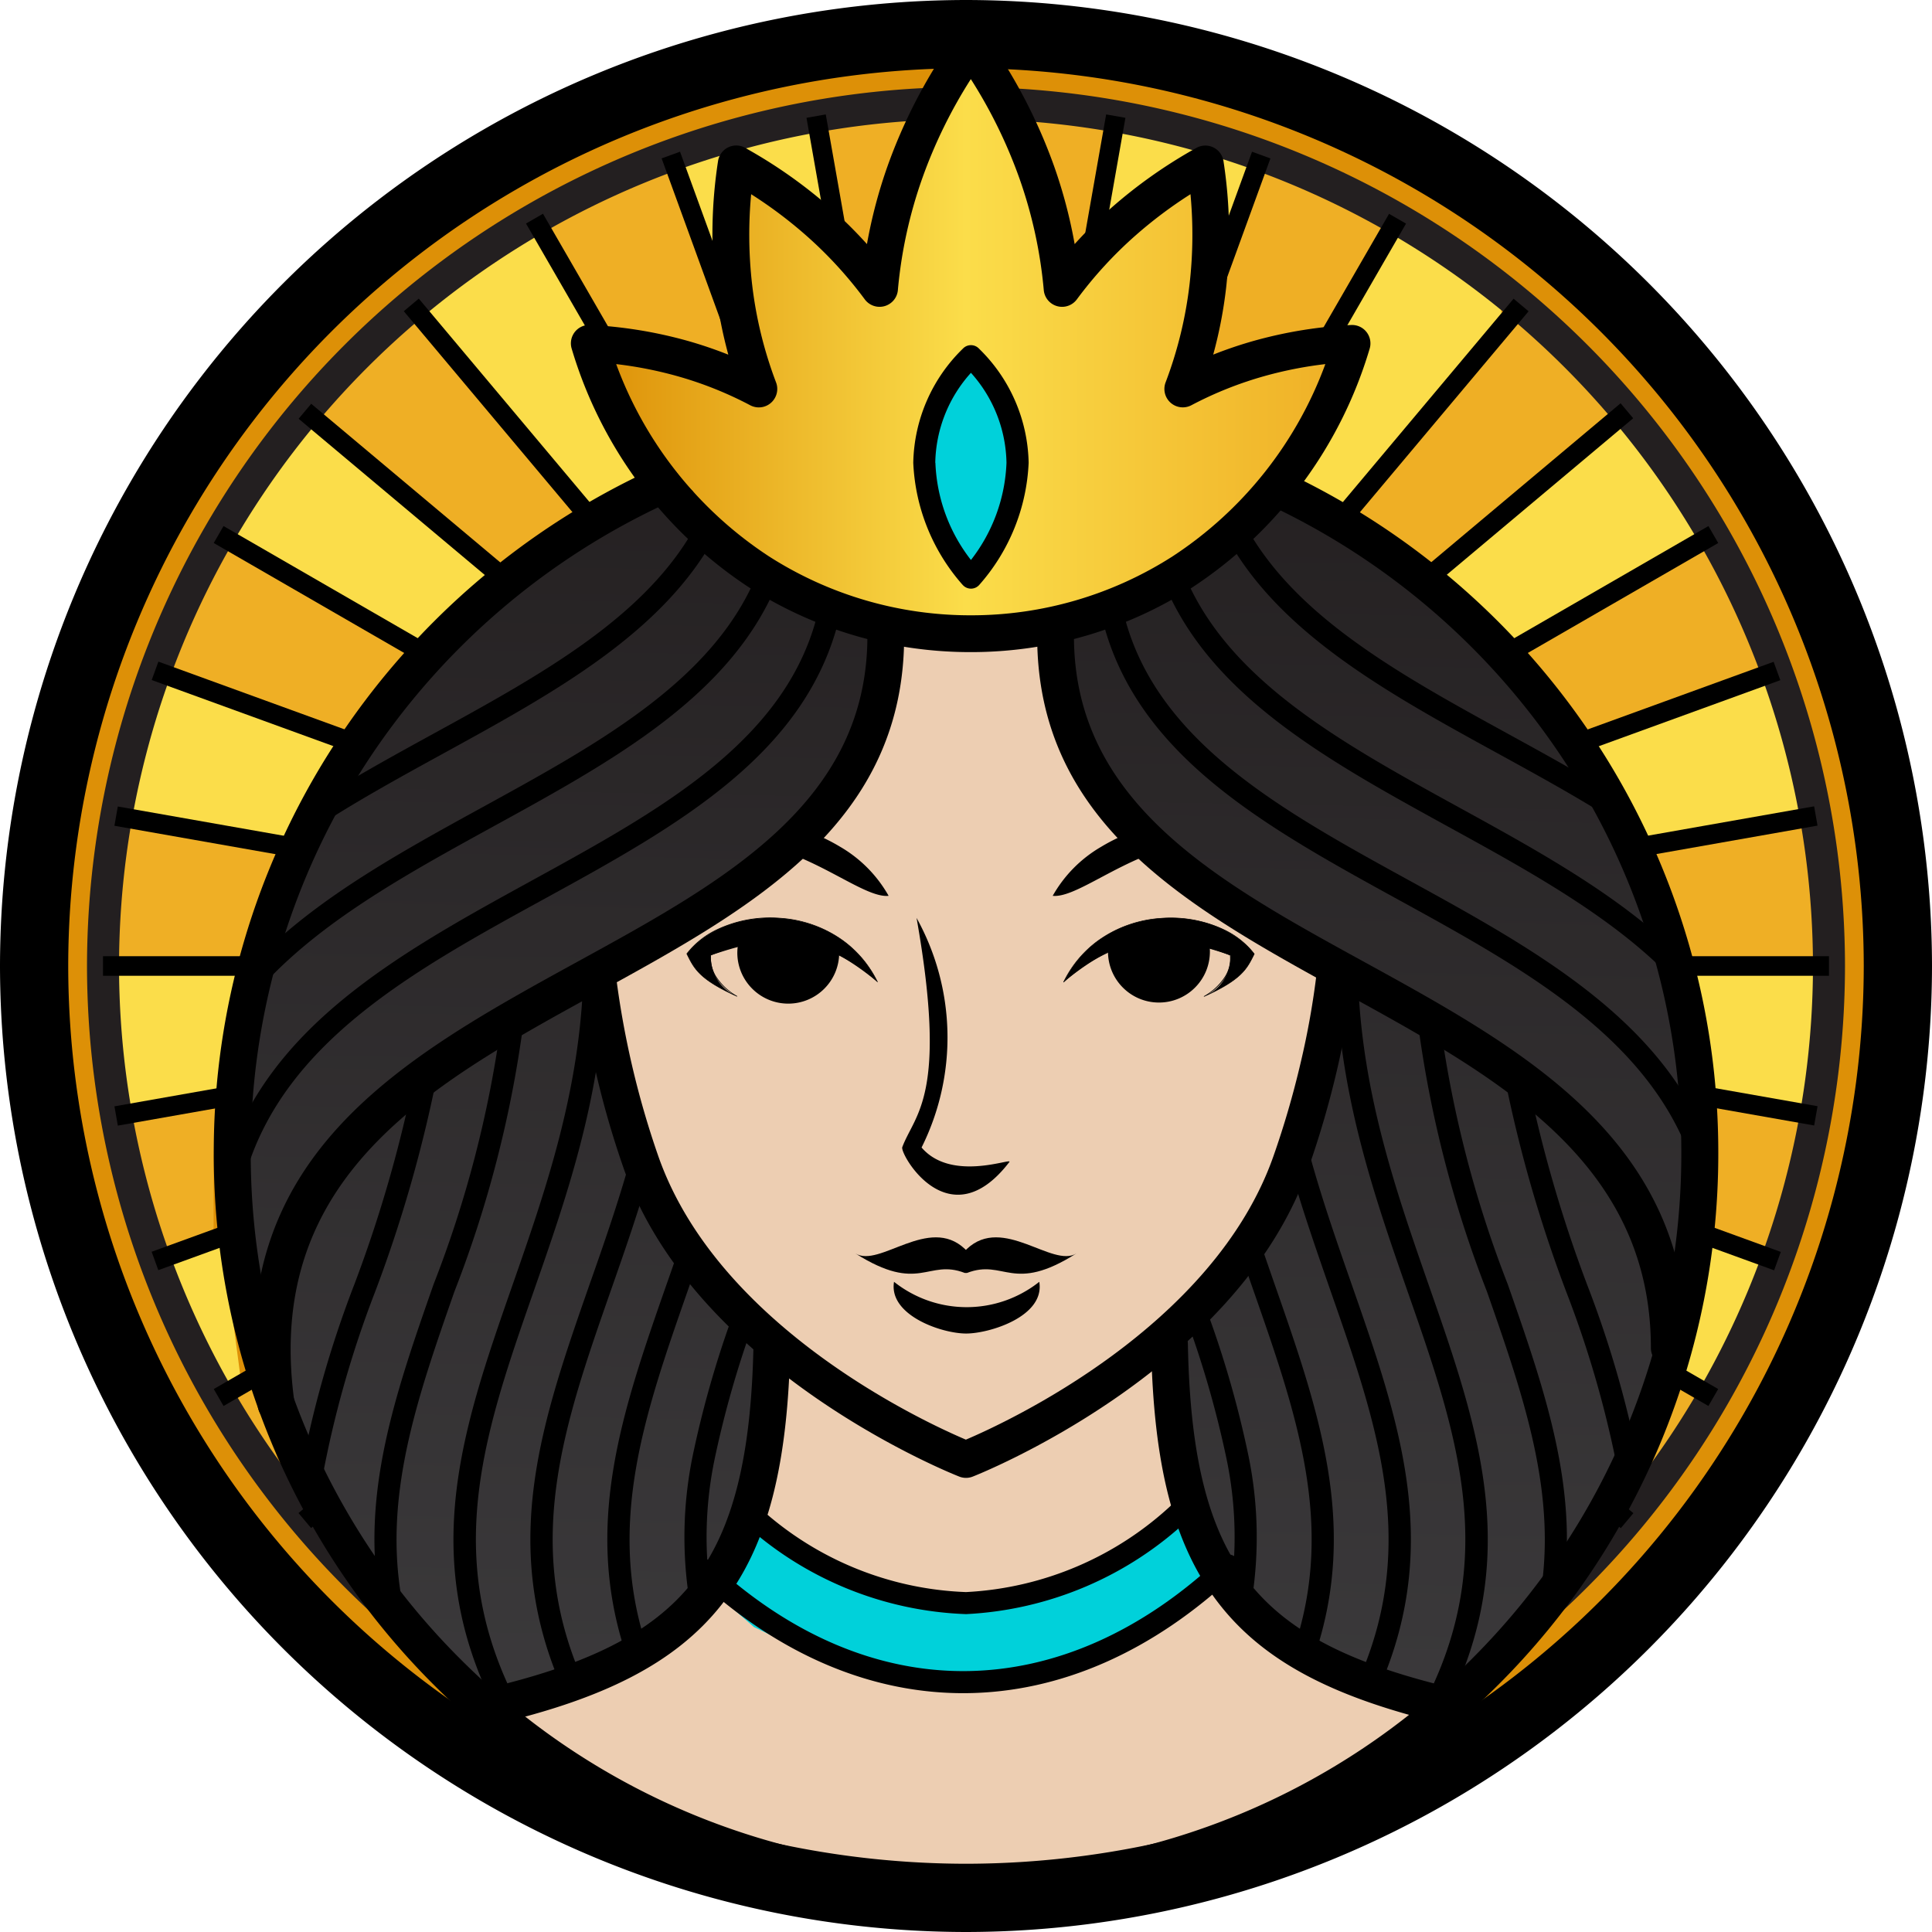 <svg xmlns="http://www.w3.org/2000/svg" xmlns:xlink="http://www.w3.org/1999/xlink" width="85.186" height="85.186" viewBox="0 0 85.186 85.186"><defs><linearGradient id="linear-gradient" x1="0.509" y1="-0.019" x2="0.489" y2="1.111" gradientUnits="objectBoundingBox"><stop offset="0" stop-color="#231f20"></stop><stop offset="1" stop-color="#414042"></stop></linearGradient><linearGradient id="linear-gradient-2" y1="0.5" x2="1" y2="0.5" gradientUnits="objectBoundingBox"><stop offset="0" stop-color="#dd9007"></stop><stop offset="0.496" stop-color="#fbdd4a"></stop><stop offset="1" stop-color="#efaf25"></stop></linearGradient></defs><g id="Group_42" data-name="Group 42" transform="translate(1311.947 -321.683)"><circle id="Ellipse_1" data-name="Ellipse 1" cx="41.103" cy="41.103" r="41.103" transform="translate(-1309.967 323.318)" fill="#dd9007"></circle><path id="Path_1" data-name="Path 1" d="M-1203.149,412.261l-1.433,4.39,1.033.312,1.892-1.682.473-1.929Z" transform="translate(-35.668 -30.039)" fill="#efaf25"></path><path id="Path_2" data-name="Path 2" d="M-1201.15,402.954l3.839,1.2-2.676,6.077-2.055-1.092Z" transform="translate(-36.52 -26.918)" fill="#fbdd4a"></path><path id="Path_3" data-name="Path 3" d="M-1200.108,393.975l5.058.84-1.71,6.511-3.421-1.31Z" transform="translate(-37.144 -23.907)" fill="#efaf25"></path><path id="Path_4" data-name="Path 4" d="M-1201.823,385.624l6.95-.363-.728,6.632-5.058-.84Z" transform="translate(-36.593 -20.985)" fill="#fbdd4a"></path><path id="Path_5" data-name="Path 5" d="M-1204.087,376.761l7.946-1.565.35,6.69-6.646.079Z" transform="translate(-35.834 -17.61)" fill="#efaf25"></path><path id="Path_6" data-name="Path 6" d="M-1199.239,366l1.674,6.223-8.056,1.456-2.06-4.621Z" transform="translate(-34.629 -14.525)" fill="#fbdd4a"></path><path id="Path_7" data-name="Path 7" d="M-1203.5,356.855l2.639,5.925-8.855,3.355-2.62-4.16Z" transform="translate(-33.068 -11.459)" fill="#efaf25"></path><path id="Path_8" data-name="Path 8" d="M-1245.586,328.132l4.318.5-.776,5.2-.728,1.019-.737.485Z" transform="translate(-21.918 -1.827)" fill="#efaf25"></path><path id="Path_9" data-name="Path 9" d="M-1299.312,403.246l-3.14,1.067,2.927,5.774,1.057-.479Z" transform="translate(-2.849 -27.016)" fill="#fbdd4a"></path><path id="Path_10" data-name="Path 10" d="M-1305.04,395.077l4.6-.825-.108,2.426v3.13l-.106.485-.695.194-2.232.849Z" transform="translate(-1.981 -24)" fill="#efaf25"></path><path id="Path_11" data-name="Path 11" d="M-1305.737,385.38h6.167l-.539,2.583-.3,2.62-.5.694-2.228.3-1.965.267Z" transform="translate(-1.747 -21.025)" fill="#fbdd4a"></path><path id="Path_12" data-name="Path 12" d="M-1295.359,416.985l-2.369-3.295.708-.626h.746l1.022,3.316Z" transform="translate(-4.433 -30.308)" fill="#efaf25"></path><path id="Path_13" data-name="Path 13" d="M-1303.444,365.769l8.494,3.136-.982,1.783-.91,1.492-.582,1.092-.764.255-6.852-1.346Z" transform="translate(-1.981 -14.448)" fill="#fbdd4a"></path><path id="Path_14" data-name="Path 14" d="M-1299.649,356.8l8.988,5.156-1.783,1.94-.983,1.528-.991.322-7.815-2.985,2.417-5.8Z" transform="translate(-2.922 -11.441)" fill="#efaf25"></path><path id="Path_15" data-name="Path 15" d="M-1294.477,348.588l8.42,7.387-2.077,1.856-1.562,1.372-8.9-5.307Z" transform="translate(-4.141 -8.687)" fill="#fbdd4a"></path><path id="Path_16" data-name="Path 16" d="M-1287.978,341.471l7.9,9.279-1.456,1.31-1.424.837-1.069.509-8.684-7.205Z" transform="translate(-6.114 -6.3)" fill="#efaf25"></path><path id="Path_17" data-name="Path 17" d="M-1280.284,335.477l3.154,5.462-.235,1.1.582,2.147,1.2,2,.691,1.128-1.383,1.164-1.419.255-7.9-9.279Z" transform="translate(-8.503 -4.29)" fill="#fbdd4a"></path><path id="Path_18" data-name="Path 18" d="M-1276.916,334.152l5.637-2.627,1.747,4.609.922,2.863.263,1.884-.457.542-3.827-1.386-1.59-.422Z" transform="translate(-11.412 -2.965)" fill="#efaf25"></path><path id="Path_19" data-name="Path 19" d="M-1267.824,330.609l5.576-1.494.676.594.281,2.172.369,1.892-.9-.1-2.135-1.359-1.338-.94-.36,1.474-.049,1.553-.242.922h-.534Z" transform="translate(-14.461 -2.157)" fill="#fbdd4a"></path><path id="Path_20" data-name="Path 20" d="M-1258.156,328.709l3.852-.358.976.179-.5,1.445-.873,2.232-.825,2.183-.215.817h-.764l-1.174-1.246Z" transform="translate(-17.703 -1.901)" fill="#efaf25"></path><path id="Path_21" data-name="Path 21" d="M-1305.274,375.415l7.337,1.346-.377,1.528-.619,2.111-.458,1.553-1.6.085-4.746-.131Z" transform="translate(-1.747 -17.683)" fill="#efaf25"></path><path id="Path_22" data-name="Path 22" d="M-1230.581,331.362l-2.146,4.717-.572,2.669-.243,2.364,2.16-.383,2.967-.835,1.18-1.1,2.572-4.7-5.637-2.44Z" transform="translate(-25.957 -2.91)" fill="#efaf25"></path><path id="Path_23" data-name="Path 23" d="M-1222.435,336.127l4.461,3.311.112.812-.452.908-6.539,7.467-1.952-.613-1.116-.679,2.792-4.973v-1.2l-.5-.5Z" transform="translate(-27.842 -4.508)" fill="#fbdd4a"></path><path id="Path_24" data-name="Path 24" d="M-1215.886,341.671l4.331,4.262v.7l-8.274,6.768-2.511-1.383-1.381-1.25Z" transform="translate(-29.25 -6.367)" fill="#efaf25"></path><path id="Path_25" data-name="Path 25" d="M-1239.126,328.889l6.113,1.644-.437,1.9-.631,1.65-.679.922-.345-3.328-.965-.408-1.377,1.146-1.534.963-.942.754Z" transform="translate(-23.817 -2.081)" fill="#fbdd4a"></path><path id="Path_26" data-name="Path 26" d="M-1209.036,348.533l3.311,5.092-.333.851-8.132,4.708-3.093-2.536-.582-.946Z" transform="translate(-31.214 -8.669)" fill="#fbdd4a"></path><g id="Group_2" data-name="Group 2" transform="translate(-1308.111 325.519)"><path id="Path_27" data-name="Path 27" d="M-1267.923,404.464a38.8,38.8,0,0,1-38.757-38.757,38.8,38.8,0,0,1,38.757-38.757,38.8,38.8,0,0,1,38.757,38.757A38.8,38.8,0,0,1-1267.923,404.464Zm0-76.1a37.387,37.387,0,0,0-37.345,37.345,37.387,37.387,0,0,0,37.345,37.345,37.387,37.387,0,0,0,37.345-37.345A37.387,37.387,0,0,0-1267.923,328.362Z" transform="translate(1306.68 -326.95)" fill="#231f20"></path></g><g id="Group_39" data-name="Group 39" transform="translate(-1307.405 326.225)"><g id="Group_4" data-name="Group 4" transform="translate(37.619)"><g id="Group_3" data-name="Group 3"><rect id="Rectangle_10" data-name="Rectangle 10" width="0.863" height="76.101"></rect></g></g><g id="Group_6" data-name="Group 6" transform="translate(31.018 0.503)"><g id="Group_5" data-name="Group 5"><rect id="Rectangle_11" data-name="Rectangle 11" width="0.863" height="76.101" transform="translate(0 0.15) rotate(-10)"></rect></g></g><g id="Group_8" data-name="Group 8" transform="translate(24.631 2.147)"><g id="Group_7" data-name="Group 7"><rect id="Rectangle_12" data-name="Rectangle 12" width="0.863" height="76.101" transform="translate(0 0.295) rotate(-20)"></rect></g></g><g id="Group_10" data-name="Group 10" transform="translate(18.651 4.882)"><g id="Group_9" data-name="Group 9"><rect id="Rectangle_13" data-name="Rectangle 13" width="0.864" height="76.101" transform="matrix(0.866, -0.5, 0.5, 0.866, 0, 0.432)"></rect></g></g><g id="Group_12" data-name="Group 12" transform="translate(13.262 8.625)"><g id="Group_11" data-name="Group 11"><rect id="Rectangle_14" data-name="Rectangle 14" width="0.863" height="76.101" transform="matrix(0.766, -0.643, 0.643, 0.766, 0, 0.555)"></rect></g></g><g id="Group_14" data-name="Group 14" transform="translate(8.625 13.261)"><g id="Group_13" data-name="Group 13"><rect id="Rectangle_15" data-name="Rectangle 15" width="0.863" height="76.101" transform="translate(0 0.661) rotate(-50)"></rect></g></g><g id="Group_16" data-name="Group 16" transform="translate(4.882 18.652)"><g id="Group_15" data-name="Group 15"><rect id="Rectangle_16" data-name="Rectangle 16" width="0.863" height="76.101" transform="matrix(0.5, -0.866, 0.866, 0.5, 0, 0.748)"></rect></g></g><g id="Group_18" data-name="Group 18" transform="translate(2.147 24.631)"><g id="Group_17" data-name="Group 17"><rect id="Rectangle_17" data-name="Rectangle 17" width="0.863" height="76.101" transform="matrix(0.342, -0.94, 0.94, 0.342, 0, 0.811)"></rect></g></g><g id="Group_20" data-name="Group 20" transform="translate(0.503 31.018)"><g id="Group_19" data-name="Group 19"><rect id="Rectangle_18" data-name="Rectangle 18" width="0.863" height="76.101" transform="translate(0 0.85) rotate(-80)"></rect></g></g><g id="Group_22" data-name="Group 22" transform="translate(0 37.619)"><g id="Group_21" data-name="Group 21"><rect id="Rectangle_19" data-name="Rectangle 19" width="76.101" height="0.863"></rect></g></g><g id="Group_24" data-name="Group 24" transform="translate(0.504 31.012)"><g id="Group_23" data-name="Group 23"><rect id="Rectangle_20" data-name="Rectangle 20" width="76.101" height="0.863" transform="translate(0 13.227) rotate(-10.01)"></rect></g></g><g id="Group_26" data-name="Group 26" transform="translate(2.144 24.638)"><g id="Group_25" data-name="Group 25"><rect id="Rectangle_21" data-name="Rectangle 21" width="76.101" height="0.863" transform="translate(0 26.013) rotate(-19.988)"></rect></g></g><g id="Group_28" data-name="Group 28" transform="translate(4.883 18.651)"><g id="Group_27" data-name="Group 27"><rect id="Rectangle_22" data-name="Rectangle 22" width="76.101" height="0.863" transform="matrix(0.866, -0.5, 0.5, 0.866, 0, 38.053)"></rect></g></g><g id="Group_30" data-name="Group 30" transform="translate(8.62 13.267)"><g id="Group_29" data-name="Group 29"><rect id="Rectangle_23" data-name="Rectangle 23" width="76.101" height="0.863" transform="matrix(0.766, -0.643, 0.643, 0.766, 0, 48.905)"></rect></g></g><g id="Group_32" data-name="Group 32" transform="translate(13.262 8.624)"><g id="Group_31" data-name="Group 31"><rect id="Rectangle_24" data-name="Rectangle 24" width="76.101" height="0.863" transform="matrix(0.643, -0.766, 0.766, 0.643, 0, 58.298)"></rect></g></g><g id="Group_34" data-name="Group 34" transform="translate(18.654 4.88)"><g id="Group_33" data-name="Group 33"><rect id="Rectangle_25" data-name="Rectangle 25" width="76.101" height="0.864" transform="matrix(0.5, -0.866, 0.866, 0.5, 0, 65.909)"></rect></g></g><g id="Group_36" data-name="Group 36" transform="translate(24.627 2.148)"><g id="Group_35" data-name="Group 35"><rect id="Rectangle_26" data-name="Rectangle 26" width="76.101" height="0.863" transform="translate(0 71.509) rotate(-69.994)"></rect></g></g><g id="Group_38" data-name="Group 38" transform="translate(31.021 0.503)"><g id="Group_37" data-name="Group 37"><rect id="Rectangle_27" data-name="Rectangle 27" width="76.101" height="0.863" transform="translate(0 74.946) rotate(-80.004)"></rect></g></g></g><circle id="Ellipse_2" data-name="Ellipse 2" cx="32.828" cy="32.828" r="32.828" transform="translate(-1302.416 339.618)" fill="url(#linear-gradient)"></circle><path id="Path_28" data-name="Path 28" d="M-1257.305,399.6l-2.313-.891-3.359-1.8-3.608-3.093-2.727-3.347-2.183-3.038-.879-3.675-1.154-4.285.889-1.428,2.99-1.769,3.091-2.122,2.918-2.618,1.49-2.187,1.255-2.547.2-2.175v-1.1l5.165.2,2.033-.216.467,2.854.571,2.526,1.574,2.387,1.953,1.964,2.939,2.4,2.778,1.346,2.691,1.056-.76,3.232-.919,2.664-1.506,3.708-1.472,3.437-2.556,2.361-4.267,3.313Z" transform="translate(-12.548 -13.691)" fill="#edceb2" fill-rule="evenodd"></path><path id="Path_29" data-name="Path 29" d="M-1279.311,426.373l2.684-1.135,3.116-1.061,3.141-2.206,1.667-2.924.989-3.542.631-3.979v-.859l5.147,2.848,2.373,1.31,1.25.39,1.807-1.195,2.629-1.4,1.641-1.092,1.653-.859.822-.6v1.989l.291,2.523.444,2.28,1.088,3.19,1.767,2.105,1.7,1.594,2.672.97,2.189.918,1.35.392-1.083,1.677-2.31,1.574-3.67,2.135-4.68,1.553-5.491,1.063h-4.5l-3.881-.433-4.512-1.019-5.117-1.844Z" transform="translate(-10.609 -29.304)" fill="#edceb2" fill-rule="evenodd"></path><path id="Path_30" data-name="Path 30" d="M-1264.216,421.664l2.792,1.88,1.9.886,2.474.728,2.656.364,2.548-.255,2.438-.837,2.046-1.01,1.92-1.574.65-.643.842,1.189.135,1.55.3.561-2.074,1.535-1.965,1.157-2.729,1.2-2.111.4-2.621.291-2.267-.291-2.462-.692-2.074-.873-1.6-.77-1.953-1.7Z" transform="translate(-15.284 -33.037)" fill="#00d1da" fill-rule="evenodd"></path><path id="Path_31" data-name="Path 31" d="M-1268.466,343.927s-4.417-3.724-3.864-5.882,6.245,1.109,6.245,1.109l-.844-5.518.426-3.906,4.376,2.841,1.775,1.884,1.2-4.725,1.374-3.087,1.566-2.2,2.544,3.591,1.068,4.266.518,2.1,2.536-2.583,2.709-1.7h1.167l.276,4.146-.813,2.595-.384,1.862-.176.654,2.2-.941,2.958-.586,1.507-.679.385,1.2-.385,1.512-1.5,2.52-2.534,2.98-6.334,3.925-5.736,1.033-7.507-1.624-3.276-2.03Z" transform="translate(-12.934 -0.589)" fill="url(#linear-gradient-2)"></path><g id="Group_40" data-name="Group 40" transform="translate(-1310.947 322.683)"><path id="Path_32" data-name="Path 32" d="M-1269.354,405.869a41.64,41.64,0,0,1-41.593-41.593,41.64,41.64,0,0,1,41.593-41.593,41.64,41.64,0,0,1,41.593,41.593A41.64,41.64,0,0,1-1269.354,405.869Zm0-82.178a40.631,40.631,0,0,0-40.585,40.585,40.631,40.631,0,0,0,40.585,40.584,40.631,40.631,0,0,0,40.584-40.584A40.631,40.631,0,0,0-1269.354,323.691Z" transform="translate(1310.947 -322.683)" stroke="#000" stroke-miterlimit="10" stroke-width="2"></path></g><path id="Path_33" data-name="Path 33" d="M-1248.943,345.454l-1.393,1.748-.6,2.482v2.572l1,1.407.785,1.407.6-.4,1.74-3.142V349.1Z" transform="translate(-20.125 -7.636)" fill="#00d1da" fill-rule="evenodd"></path><g id="Group_41" data-name="Group 41" transform="translate(-1302.523 322.703)"><path id="Path_34" data-name="Path 34" d="M-1258.469,384.9c-2.659-2.18-4.287-2.223-7.358-1.182a1.906,1.906,0,0,0,1.16,1.816c-1.684-.76-1.891-1.238-2.208-1.873C-1265.2,381.431-1260.245,381.291-1258.469,384.9Z" transform="translate(1287.744 -342.618)" fill-rule="evenodd"></path><path id="Path_35" data-name="Path 35" d="M-1258.484,384.9a7.084,7.084,0,0,0-3.518-1.8,8.394,8.394,0,0,0-3.821.613,1.481,1.481,0,0,0,.251.972,2.606,2.606,0,0,0,.9.824.013.013,0,0,1,0,.017.013.013,0,0,1-.016.005c-1.649-.743-1.886-1.219-2.192-1.834l-.023-.045a.012.012,0,0,1,0-.013,3.686,3.686,0,0,1,1.33-1.065,5.5,5.5,0,0,1,2.794-.51,5.358,5.358,0,0,1,2.838,1.036,4.922,4.922,0,0,1,1.464,1.781.013.013,0,0,1-.005.017.014.014,0,0,1-.014,0Zm-3.515-1.82a7.04,7.04,0,0,1,3.486,1.765,4.885,4.885,0,0,0-1.43-1.721,5.339,5.339,0,0,0-2.825-1.031,5.47,5.47,0,0,0-2.781.508,3.657,3.657,0,0,0-1.318,1.052l.019.038c.292.588.521,1.048,2,1.741a2.5,2.5,0,0,1-.747-.729,1.5,1.5,0,0,1-.254-1,.015.015,0,0,1,.009-.009A8.426,8.426,0,0,1-1262,383.08Z" transform="translate(1287.751 -342.612)" fill-rule="evenodd"></path><path id="Path_36" data-name="Path 36" d="M-1251.707,353.833a.809.809,0,0,1-.39-1.077.809.809,0,0,1,1.076-.39,33.31,33.31,0,0,1,13.934,12.273,33.023,33.023,0,0,1,5.153,17.762,33.068,33.068,0,0,1-9.715,23.454,33.065,33.065,0,0,1-23.454,9.715,33.063,33.063,0,0,1-23.454-9.715,33.066,33.066,0,0,1-9.715-23.454,33.017,33.017,0,0,1,5.263-17.934,33.315,33.315,0,0,1,14.2-12.276.812.812,0,0,1,1.073.407.812.812,0,0,1-.406,1.074,31.669,31.669,0,0,0-13.5,11.672,31.4,31.4,0,0,0-5,17.057,31.444,31.444,0,0,0,9.239,22.3,31.444,31.444,0,0,0,22.3,9.238,31.444,31.444,0,0,0,22.3-9.238,31.446,31.446,0,0,0,9.239-22.3,31.4,31.4,0,0,0-4.9-16.892A31.684,31.684,0,0,0-1251.707,353.833Z" transform="translate(1298.273 -332.574)" fill-rule="evenodd"></path><path id="Path_37" data-name="Path 37" d="M-1268.566,362.809a.811.811,0,0,1,.807-.813.81.81,0,0,1,.813.807c.065,8.382-6.7,12.1-13.585,15.875-7.263,3.987-14.671,8.054-13.3,18a.811.811,0,0,1-.7.912.811.811,0,0,1-.912-.7c-1.521-11.049,6.381-15.386,14.129-19.639C-1274.853,373.709-1268.508,370.226-1268.566,362.809Z" transform="translate(1297.387 -335.886)" fill-rule="evenodd"></path><path id="Path_38" data-name="Path 38" d="M-1241.514,385.25a.813.813,0,0,1,.9-.715.812.812,0,0,1,.714.9,37.4,37.4,0,0,1-.742,4.225,41.489,41.489,0,0,1-1.241,4.249c-3.18,9.073-14.765,13.593-14.8,13.606a.808.808,0,0,1-.6,0c-.033-.013-11.63-4.529-14.8-13.606a40.338,40.338,0,0,1-1.212-4.189,41.146,41.146,0,0,1-.762-4.32.812.812,0,0,1,.712-.9.812.812,0,0,1,.9.711,39.508,39.508,0,0,0,.73,4.148,38.887,38.887,0,0,0,1.161,4.017c2.64,7.56,11.794,11.759,13.566,12.511,1.769-.752,10.918-4.954,13.565-12.511a39.669,39.669,0,0,0,1.19-4.084A35.6,35.6,0,0,0-1241.514,385.25Z" transform="translate(1290.152 -343.43)" fill-rule="evenodd"></path><path id="Path_39" data-name="Path 39" d="M-1268.728,409.911a.81.81,0,0,1,.822-.8.81.81,0,0,1,.8.823c-.1,5.28-.978,8.895-3.042,11.5s-5.268,4.152-9.994,5.261a.811.811,0,0,1-.975-.606.811.811,0,0,1,.607-.975c4.365-1.025,7.279-2.393,9.091-4.684S-1268.821,414.82-1268.728,409.911Z" transform="translate(1292.528 -351.686)" fill-rule="evenodd"></path><path id="Path_40" data-name="Path 40" d="M-1276.653,386.155a.486.486,0,0,1,.505-.467.486.486,0,0,1,.467.505c-.205,5.118-1.729,9.48-3.157,13.569-2.252,6.449-4.26,12.2-.234,19.041a.485.485,0,0,1-.173.665.486.486,0,0,1-.665-.173c-4.255-7.227-2.176-13.18.154-19.852C-1278.352,395.418-1276.853,391.127-1276.653,386.155Z" transform="translate(1292.94 -343.831)" fill-rule="evenodd"></path><path id="Path_41" data-name="Path 41" d="M-1267.635,337.328a19.69,19.69,0,0,1-.57-2.952,21.214,21.214,0,0,1,.116-5.573.812.812,0,0,1,.921-.686.8.8,0,0,1,.327.124,21.458,21.458,0,0,1,3.731,2.641,19.834,19.834,0,0,1,1.588,1.574,21.684,21.684,0,0,1,.909-3.442,23.445,23.445,0,0,1,2.815-5.475.947.947,0,0,1,.329-.6.654.654,0,0,1,.526-.224.65.65,0,0,1,.527.224.947.947,0,0,1,.328.6,23.451,23.451,0,0,1,2.815,5.475,21.673,21.673,0,0,1,.909,3.442,19.764,19.764,0,0,1,1.588-1.574,21.452,21.452,0,0,1,3.781-2.669.81.81,0,0,1,1.1.314.786.786,0,0,1,.094.277h0a21.193,21.193,0,0,1,.116,5.573,19.629,19.629,0,0,1-.57,2.952,18.328,18.328,0,0,1,1.841-.621,19.525,19.525,0,0,1,4.239-.685.811.811,0,0,1,.851.768.8.8,0,0,1-.036.286h0a19.081,19.081,0,0,1-7.814,10.514,18.08,18.08,0,0,1-9.775,2.855,18.078,18.078,0,0,1-9.775-2.855,19.077,19.077,0,0,1-7.814-10.514.812.812,0,0,1,.53-1.02.8.8,0,0,1,.344-.032,19.536,19.536,0,0,1,4.181.682,18.324,18.324,0,0,1,1.84.621Zm1.044-3.137a18.052,18.052,0,0,0,1.058,4.355.81.81,0,0,1-.038.675.811.811,0,0,1-1.1.34,16.354,16.354,0,0,0-3.241-1.291,17.473,17.473,0,0,0-2.667-.523,17.221,17.221,0,0,0,6.734,8.476,16.452,16.452,0,0,0,8.9,2.6,16.452,16.452,0,0,0,8.9-2.6,17.214,17.214,0,0,0,6.734-8.476,17.49,17.49,0,0,0-2.666.523,16.373,16.373,0,0,0-3.241,1.291.811.811,0,0,1-.664.041.812.812,0,0,1-.473-1.046,18.034,18.034,0,0,0,1.061-4.366,19.14,19.14,0,0,0,.037-3.934,19.421,19.421,0,0,0-2.445,1.838,18.128,18.128,0,0,0-2.566,2.8h0a.811.811,0,0,1-.581.325.811.811,0,0,1-.877-.738,20.169,20.169,0,0,0-1.077-4.932,21.569,21.569,0,0,0-2.139-4.368,21.525,21.525,0,0,0-2.139,4.368,20.155,20.155,0,0,0-1.075,4.9.807.807,0,0,1-.327.613.811.811,0,0,1-1.134-.168,18.121,18.121,0,0,0-2.566-2.8,19.378,19.378,0,0,0-2.445-1.838A19.194,19.194,0,0,0-1266.591,334.191Z" transform="translate(1290.324 -322.713)" fill-rule="evenodd"></path><path id="Path_42" data-name="Path 42" d="M-1249.7,354.639a8.7,8.7,0,0,1-2.17-5.376,7.209,7.209,0,0,1,2.188-5.033.488.488,0,0,1,.689-.021l.021.021a7.21,7.21,0,0,1,2.189,5.033,8.7,8.7,0,0,1-2.175,5.382.486.486,0,0,1-.686.049.422.422,0,0,1-.054-.055Zm-1.194-5.376a7.419,7.419,0,0,0,1.567,4.286,7.425,7.425,0,0,0,1.567-4.286,6.083,6.083,0,0,0-1.567-3.967A6.075,6.075,0,0,0-1250.9,349.264Z" transform="translate(1282.714 -329.878)" fill-rule="evenodd"></path><path id="Path_43" data-name="Path 43" d="M-1252.6,392.179c.552-1.477,2.023-2.242.63-10.108a10.866,10.866,0,0,1,.221,10.123c1.327,1.549,4.038.423,3.87.641C-1250.536,396.293-1252.712,392.48-1252.6,392.179Z" transform="translate(1282.959 -342.618)" fill-rule="evenodd"></path><path id="Path_44" data-name="Path 44" d="M-1250.88,404.833c-1.656-.638-1.993.932-4.826-.861,1.059.654,3.235-1.7,4.826-.2.016.015.031.029.046.044.014-.015.029-.03.045-.044,1.591-1.5,3.767.854,4.827.2-2.833,1.793-3.17.223-4.827.861l-.045,0Z" transform="translate(1283.999 -349.725)" fill-rule="evenodd"></path><path id="Path_45" data-name="Path 45" d="M-1255.818,379.153c-.909.094-2.54-1.236-4.589-1.951.314-.3.626-.619.925-.927a8.2,8.2,0,0,1,1.535.72A5.785,5.785,0,0,1-1255.818,379.153Z" transform="translate(1285.575 -340.674)" fill-rule="evenodd"></path><path id="Path_46" data-name="Path 46" d="M-1246.749,406.212c.257,1.529-2.2,2.28-3.222,2.28-1.1,0-3.428-.815-3.182-2.28A5.146,5.146,0,0,0-1246.749,406.212Z" transform="translate(1283.149 -350.714)" fill-rule="evenodd"></path><path id="Path_47" data-name="Path 47" d="M-1271.352,361.331a.486.486,0,0,1,.58-.37.486.486,0,0,1,.37.579c-1.384,6.2-7.2,9.4-13.116,12.642-5.63,3.091-11.345,6.229-13.09,12.016a.488.488,0,0,1-.606.328.487.487,0,0,1-.328-.606c1.86-6.172,7.751-9.406,13.555-12.592C-1278.269,370.189-1272.639,367.1-1271.352,361.331Z" transform="translate(1298.035 -335.535)" fill-rule="evenodd"></path><path id="Path_48" data-name="Path 48" d="M-1273.51,359.068a.487.487,0,0,1,.635-.269.487.487,0,0,1,.268.635c-2.037,5.022-7.252,7.884-12.54,10.787-3.638,2-7.312,4.015-9.919,6.74a.487.487,0,0,1-.689.017.487.487,0,0,1-.017-.688c2.714-2.837,6.453-4.89,10.156-6.923C-1280.48,366.549-1275.417,363.77-1273.51,359.068Z" transform="translate(1297.479 -334.803)" fill-rule="evenodd"></path><path id="Path_49" data-name="Path 49" d="M-1274.842,355.8a.485.485,0,0,1,.657-.2.485.485,0,0,1,.2.657c-2.323,4.338-7.134,6.98-12.007,9.654-1.767.97-3.542,1.944-5.176,2.986a.486.486,0,0,1-.671-.149.487.487,0,0,1,.149-.671c1.69-1.077,3.464-2.051,5.23-3.02C-1281.713,362.455-1277.026,359.882-1274.842,355.8Z" transform="translate(1296.141 -333.723)" fill-rule="evenodd"></path><path id="Path_50" data-name="Path 50" d="M-1282.038,388.972a.487.487,0,0,1,.534-.434.487.487,0,0,1,.435.533,50.874,50.874,0,0,1-3.018,11.646c-1.642,4.7-3.154,9.033-2.308,13.646a.486.486,0,0,1-.39.566.486.486,0,0,1-.566-.391c-.894-4.867.659-9.315,2.346-14.142A50.007,50.007,0,0,0-1282.038,388.972Z" transform="translate(1294.698 -344.786)" fill-rule="evenodd"></path><path id="Path_51" data-name="Path 51" d="M-1287.5,392.293a.489.489,0,0,1,.564-.4.487.487,0,0,1,.4.564,60.008,60.008,0,0,1-2.7,9.381,46.106,46.106,0,0,0-2.352,8.316.488.488,0,0,1-.553.411.487.487,0,0,1-.411-.553,46.961,46.961,0,0,1,2.4-8.5A58.922,58.922,0,0,0-1287.5,392.293Z" transform="translate(1296.356 -345.911)" fill-rule="evenodd"></path><path id="Path_52" data-name="Path 52" d="M-1272.874,397.994a.486.486,0,0,1,.6-.337.487.487,0,0,1,.338.6c-.538,1.911-1.177,3.737-1.8,5.513-2.019,5.778-3.841,11-1.312,16.918a.486.486,0,0,1-.257.638.486.486,0,0,1-.638-.257c-2.677-6.264-.795-11.654,1.288-17.62C-1274.038,401.7-1273.408,399.891-1272.874,397.994Z" transform="translate(1291.227 -347.838)" fill-rule="evenodd"></path><path id="Path_53" data-name="Path 53" d="M-1269.039,404.017a.488.488,0,0,1,.619-.3.488.488,0,0,1,.3.619c-.089.258-.3.863-.51,1.465-1.876,5.37-3.583,10.259-1.791,15.659a.486.486,0,0,1-.308.614.487.487,0,0,1-.615-.308c-1.9-5.715-.137-10.752,1.795-16.285C-1269.418,405.112-1269.289,404.743-1269.039,404.017Z" transform="translate(1289.514 -349.867)" fill-rule="evenodd"></path><path id="Path_54" data-name="Path 54" d="M-1264.888,408.147a.488.488,0,0,1,.62-.3.488.488,0,0,1,.3.62,44.354,44.354,0,0,0-1.756,6.135,16.881,16.881,0,0,0-.138,6.053.488.488,0,0,1-.4.563.488.488,0,0,1-.562-.4,17.805,17.805,0,0,1,.141-6.4A44.976,44.976,0,0,1-1264.888,408.147Z" transform="translate(1287.802 -351.252)" fill-rule="evenodd"></path><path id="Path_55" data-name="Path 55" d="M-1241.892,384.9c2.66-2.18,4.286-2.223,7.358-1.182a1.9,1.9,0,0,1-1.159,1.816c1.685-.76,1.891-1.238,2.207-1.873C-1235.162,381.431-1240.117,381.291-1241.892,384.9Z" transform="translate(1279.366 -342.618)" fill-rule="evenodd"></path><path id="Path_56" data-name="Path 56" d="M-1241.862,384.845a7.048,7.048,0,0,1,3.486-1.765,8.426,8.426,0,0,1,3.84.617.013.013,0,0,1,.008.009,1.5,1.5,0,0,1-.253,1,2.505,2.505,0,0,1-.746.728c1.481-.693,1.709-1.153,2-1.741l.019-.038a3.664,3.664,0,0,0-1.317-1.052,5.47,5.47,0,0,0-2.782-.508,5.337,5.337,0,0,0-2.825,1.031,4.885,4.885,0,0,0-1.431,1.721Zm3.49-1.741a7.084,7.084,0,0,0-3.518,1.8.014.014,0,0,1-.014,0,.013.013,0,0,1-.005-.017,4.922,4.922,0,0,1,1.463-1.781,5.359,5.359,0,0,1,2.839-1.036,5.5,5.5,0,0,1,2.794.51,3.686,3.686,0,0,1,1.33,1.065.011.011,0,0,1,0,.013l-.022.045c-.306.615-.543,1.091-2.192,1.834a.013.013,0,0,1-.016-.005.012.012,0,0,1,0-.017,2.614,2.614,0,0,0,.9-.824,1.475,1.475,0,0,0,.25-.972A8.388,8.388,0,0,0-1238.371,383.1Z" transform="translate(1279.372 -342.612)" fill-rule="evenodd"></path><path id="Path_57" data-name="Path 57" d="M-1243.647,362.8a.81.81,0,0,1,.814-.807.811.811,0,0,1,.807.813c-.057,7.417,6.288,10.9,12.747,14.446,7.091,3.893,14.312,7.857,14.312,17.048a.81.81,0,0,1-.811.81.81.81,0,0,1-.81-.81c0-8.229-6.8-11.96-13.472-15.625C-1236.947,374.9-1243.712,371.185-1243.647,362.8Z" transform="translate(1279.955 -335.886)" fill-rule="evenodd"></path><path id="Path_58" data-name="Path 58" d="M-1236.091,409.936a.81.81,0,0,1,.8-.823.81.81,0,0,1,.822.8c.092,4.91.872,8.221,2.693,10.525s4.726,3.659,9.091,4.684a.811.811,0,0,1,.607.975.812.812,0,0,1-.976.606c-4.726-1.109-7.921-2.641-9.993-5.261S-1235.992,415.216-1236.091,409.936Z" transform="translate(1277.421 -351.686)" fill-rule="evenodd"></path><path id="Path_59" data-name="Path 59" d="M-1223.814,386.193a.486.486,0,0,1,.466-.505.486.486,0,0,1,.505.467c.2,4.972,1.7,9.263,3.1,13.287,2.33,6.673,4.409,12.625.154,19.852a.486.486,0,0,1-.665.173.487.487,0,0,1-.174-.665c4.027-6.841,2.019-12.592-.234-19.041C-1222.085,395.673-1223.609,391.311-1223.814,386.193Z" transform="translate(1273.304 -343.831)" fill-rule="evenodd"></path><path id="Path_60" data-name="Path 60" d="M-1242.617,379.153c.909.094,2.54-1.236,4.589-1.951-.314-.3-.626-.619-.925-.927a8.174,8.174,0,0,0-1.534.72A5.779,5.779,0,0,0-1242.617,379.153Z" transform="translate(1279.609 -340.674)" fill-rule="evenodd"></path><path id="Path_61" data-name="Path 61" d="M-1239.427,361.54a.487.487,0,0,1,.37-.579.486.486,0,0,1,.58.37c1.287,5.767,6.916,8.858,12.636,12,5.8,3.186,11.695,6.42,13.555,12.592a.487.487,0,0,1-.328.606.488.488,0,0,1-.606-.328c-1.745-5.788-7.46-8.925-13.091-12.016C-1232.222,370.937-1238.043,367.741-1239.427,361.54Z" transform="translate(1278.543 -335.535)" fill-rule="evenodd"></path><path id="Path_62" data-name="Path 62" d="M-1235.286,359.435a.487.487,0,0,1,.268-.635.488.488,0,0,1,.635.269c1.907,4.7,6.97,7.481,12.1,10.3,3.7,2.033,7.442,4.086,10.156,6.923a.487.487,0,0,1-.017.688.487.487,0,0,1-.688-.017c-2.606-2.725-6.281-4.742-9.919-6.74C-1228.034,367.319-1233.249,364.456-1235.286,359.435Z" transform="translate(1277.163 -334.803)" fill-rule="evenodd"></path><path id="Path_63" data-name="Path 63" d="M-1231.211,356.26a.486.486,0,0,1,.2-.657.486.486,0,0,1,.658.2c2.183,4.079,6.871,6.652,11.618,9.257,1.765.969,3.539,1.943,5.23,3.02a.486.486,0,0,1,.148.671.485.485,0,0,1-.671.149c-1.634-1.042-3.41-2.016-5.177-2.986C-1224.077,363.24-1228.888,360.6-1231.211,356.26Z" transform="translate(1275.804 -333.723)" fill-rule="evenodd"></path><path id="Path_64" data-name="Path 64" d="M-1218.353,389.071a.487.487,0,0,1,.435-.533.486.486,0,0,1,.534.434,50.039,50.039,0,0,0,2.968,11.425c1.686,4.827,3.239,9.275,2.346,14.142a.486.486,0,0,1-.566.391.487.487,0,0,1-.391-.566c.847-4.613-.665-8.946-2.307-13.646A50.842,50.842,0,0,1-1218.353,389.071Z" transform="translate(1271.474 -344.786)" fill-rule="evenodd"></path><path id="Path_65" data-name="Path 65" d="M-1212.62,392.461a.487.487,0,0,1,.4-.564.488.488,0,0,1,.564.4,59.055,59.055,0,0,0,2.655,9.228,47,47,0,0,1,2.4,8.5.488.488,0,0,1-.411.553.487.487,0,0,1-.553-.411,46.156,46.156,0,0,0-2.352-8.316A59.842,59.842,0,0,1-1212.62,392.461Z" transform="translate(1269.553 -345.911)" fill-rule="evenodd"></path><path id="Path_66" data-name="Path 66" d="M-1226.881,398.257a.488.488,0,0,1,.338-.6.486.486,0,0,1,.6.337c.535,1.9,1.165,3.7,1.778,5.456,2.083,5.966,3.965,11.355,1.289,17.62a.487.487,0,0,1-.639.257.486.486,0,0,1-.257-.638c2.528-5.921.706-11.14-1.312-16.918C-1225.7,401.994-1226.342,400.168-1226.881,398.257Z" transform="translate(1274.339 -347.838)" fill-rule="evenodd"></path><path id="Path_67" data-name="Path 67" d="M-1230.053,404.333a.488.488,0,0,1,.3-.619.488.488,0,0,1,.62.3c.251.727.378,1.095.506,1.461,1.933,5.533,3.691,10.569,1.795,16.285a.486.486,0,0,1-.614.308.485.485,0,0,1-.308-.614c1.792-5.4.085-10.289-1.791-15.659C-1229.753,405.2-1229.965,404.59-1230.053,404.333Z" transform="translate(1275.405 -349.867)" fill-rule="evenodd"></path><path id="Path_68" data-name="Path 68" d="M-1233.722,408.464a.489.489,0,0,1,.3-.62.488.488,0,0,1,.619.3,44.986,44.986,0,0,1,1.791,6.274,17.808,17.808,0,0,1,.142,6.4.488.488,0,0,1-.562.4.489.489,0,0,1-.4-.563,16.868,16.868,0,0,0-.137-6.053A44.274,44.274,0,0,0-1233.722,408.464Z" transform="translate(1276.635 -351.252)" fill-rule="evenodd"></path><path id="Path_69" data-name="Path 69" d="M-1259.86,382.926a.813.813,0,0,1,.813.814,2.242,2.242,0,0,1-.657,1.589,2.241,2.241,0,0,1-1.589.658,2.241,2.241,0,0,1-1.588-.658,2.239,2.239,0,0,1-.658-1.589,2.308,2.308,0,0,1,.031-.356,2.255,2.255,0,0,1,.086-.35.81.81,0,0,1,1.023-.514Z" transform="translate(1286.625 -342.755)" fill-rule="evenodd"></path><path id="Path_70" data-name="Path 70" d="M-1235.572,382.48a.811.811,0,0,1,1.014.537,2.205,2.205,0,0,1,.076.328,2.2,2.2,0,0,1,.026.336,2.236,2.236,0,0,1-.658,1.588,2.239,2.239,0,0,1-1.589.658,2.238,2.238,0,0,1-1.588-.658,2.239,2.239,0,0,1-.658-1.588.813.813,0,0,1,.814-.813Z" transform="translate(1278.379 -342.743)" fill-rule="evenodd"></path><path id="Path_71" data-name="Path 71" d="M-1244.256,420.846a.487.487,0,0,1,.688.021.486.486,0,0,1-.021.688,15.42,15.42,0,0,1-9.8,4.172,15.344,15.344,0,0,1-9.807-4.009.487.487,0,0,1-.024-.689.486.486,0,0,1,.688-.025,14.289,14.289,0,0,0,9.136,3.751h0A14.359,14.359,0,0,0-1244.256,420.846Z" transform="translate(1286.563 -355.577)" fill-rule="evenodd"></path><path id="Path_72" data-name="Path 72" d="M-1243.218,424.43a.489.489,0,0,1,.689.021.488.488,0,0,1-.022.689c-3.665,3.466-7.772,5.238-11.9,5.273-4.1.035-8.2-1.642-11.9-5.075a.486.486,0,0,1-.025-.688.487.487,0,0,1,.688-.025c3.51,3.256,7.38,4.849,11.229,4.815C-1250.578,429.407-1246.7,427.723-1243.218,424.43Z" transform="translate(1287.62 -356.778)" fill-rule="evenodd"></path></g></g></svg>